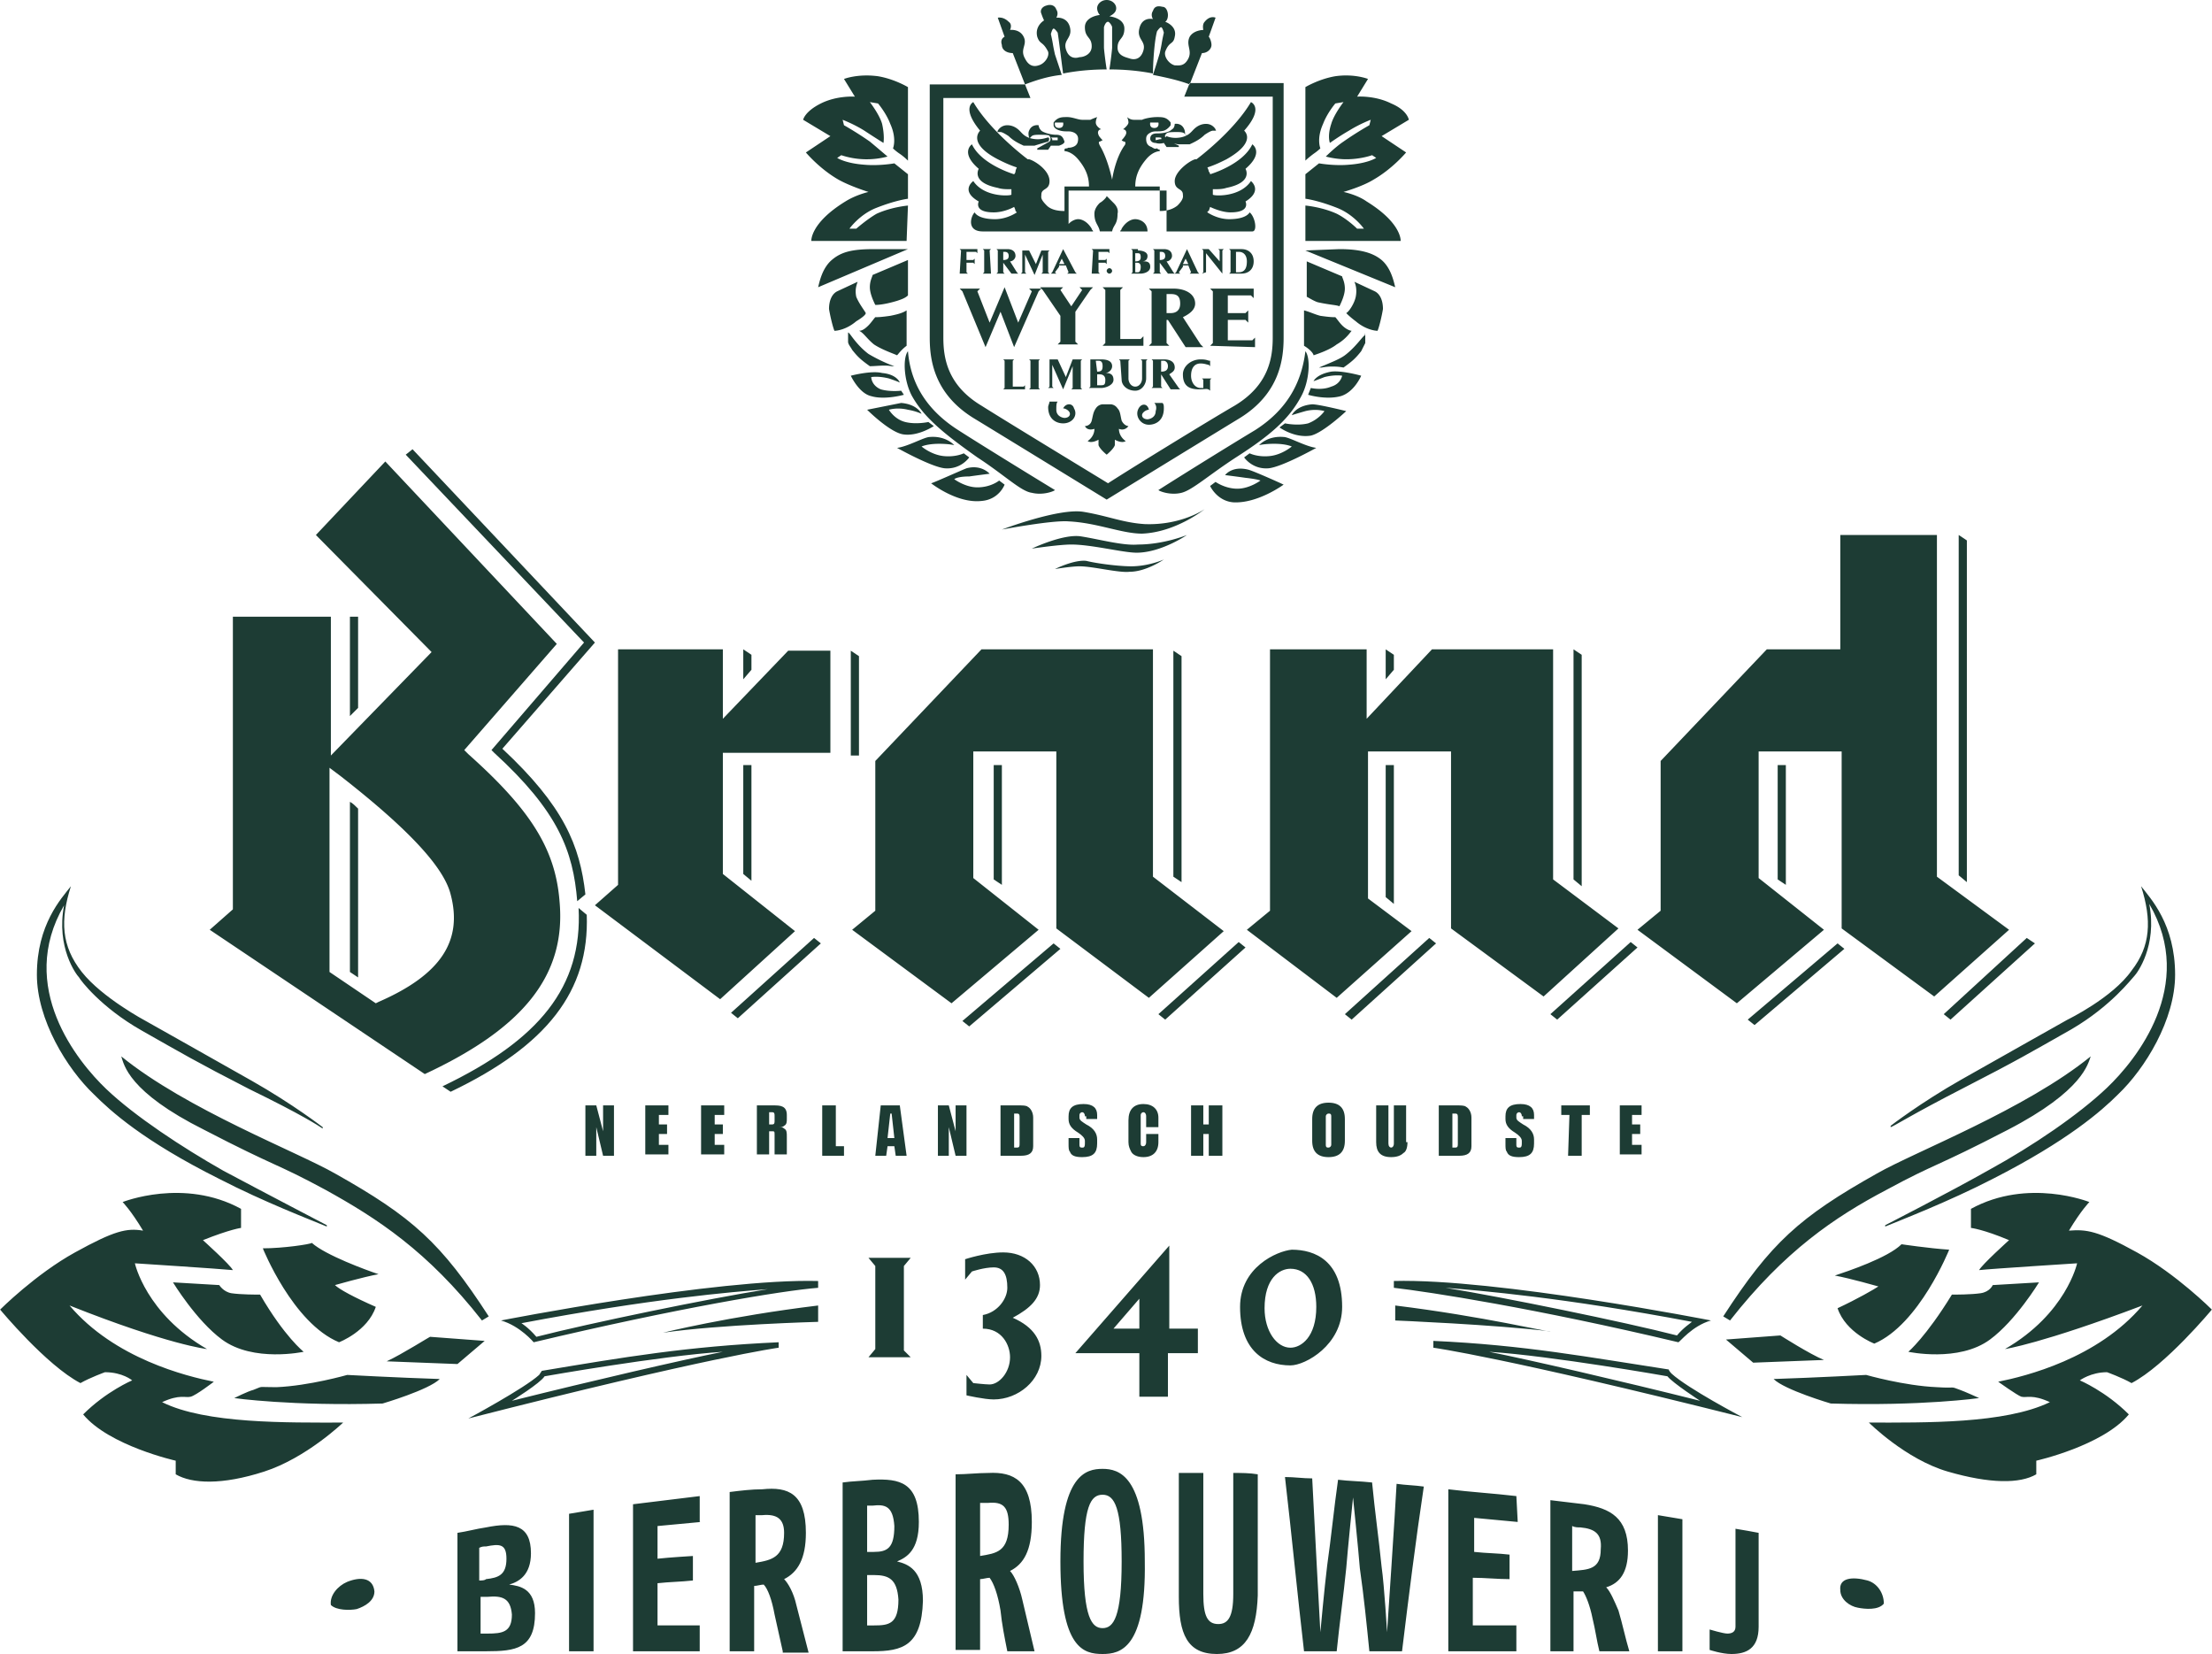 <svg id="Layer_1" xmlns="http://www.w3.org/2000/svg" viewBox="0 0 162.5 121.5" width="2500" height="1869"><style>.st0{fill:#1d3c34}</style><path class="st0" d="M35.7 121.3h-2.1v-8.7c.7-.1 1.4-.3 2.1-.4 2-.4 3.3-.2 3.3 1.9 0 1.6-.9 2.1-1.6 2.3.8.1 1.9.3 1.9 2.1 0 2.6-1.4 2.8-3.6 2.8m0-7.7c-.2 0-.3 0-.5.1v2.4c.2 0 .4 0 .5-.1.9-.1 1.5-.3 1.5-1.5 0-1.1-.5-1.1-1.5-.9m.1 3.7h-.5v2.7h.5c1.1 0 1.8-.1 1.8-1.4-.1-1.2-.7-1.4-1.8-1.3m6 4v-10.1l1.8-.3v10.4h-1.8zm9.7-9.5c-1 .1-2.1.2-3.2.3v2.4c.9-.1 2.6-.2 2.6-.2v1.8c-.9.1-1.7.1-2.6.2v3.1h3.1v1.9h-4.9v-10.8c1.6-.2 3.3-.4 4.9-.6v1.9h.1zm6 9.5l-.6-2.7c-.2-1.1-.5-1.9-.8-2.2-.2 0-.5.1-.7.1v4.8h-1.8v-11.7c.8-.1 1.6-.2 2.4-.2 1.9-.2 3.2.3 3.2 3.2 0 1.9-.6 2.9-1.6 3.4.3.3.7 1 .9 1.9.3 1.2.6 2.3.9 3.5h-1.9v-.1zm-1.5-10h-.5v3.5c1.2-.2 2.1-.4 2.1-2.2 0-1-.5-1.4-1.6-1.3m8.1 10h-2.2v-12.4c.7-.1 1.4-.1 2.2-.2 2-.1 3.4.2 3.4 3.1 0 2.1-.9 2.6-1.6 2.9.8.2 1.9.6 1.9 2.9-.1 3.3-1.5 3.7-3.7 3.7m0-10.7h-.4v3.4h.5c1 0 1.5-.3 1.5-1.9-.1-1.5-.7-1.6-1.6-1.5m.1 5.1h-.5v3.7h.5c1.1 0 1.8-.1 1.8-1.9-.1-1.5-.7-1.8-1.8-1.8m9.8 5.6c-.2-1-.4-2-.5-3-.2-1.2-.5-2-.8-2.4-.2 0-.5.1-.7.1v5.2h-1.8v-12.9c.8 0 1.6-.1 2.4-.1 1.9-.1 3.2.6 3.2 3.6 0 2.1-.6 3.1-1.6 3.6.3.3.7 1.2.9 2.1.3 1.3.6 2.5.9 3.8h-2zm-1.4-10.9H72v3.9c1.2-.2 2.1-.3 2.1-2.3 0-1.3-.4-1.7-1.5-1.6m8.4 11.1c-1.4 0-3.1-.4-3.1-6.8s1.9-6.8 3.1-6.8 3.1.5 3.1 6.8c.1 6.4-1.8 6.8-3.1 6.8m0-11.7c-.9 0-1.4.9-1.4 4.9 0 4.1.6 4.9 1.4 4.9s1.4-.8 1.4-4.9c0-3.9-.5-4.9-1.4-4.9m8.4 11.7c-2.2 0-2.8-1.5-2.8-4.2v-9.1h1.8v8.9c0 1.6.3 2.2 1.1 2.2.7 0 1.1-.5 1.1-2.2v-8.9c.6 0 1.2 0 1.8.1v8.9c-.1 2.8-.9 4.3-3 4.3m13.6-.2h-2.4c-.2-2-.4-4-.7-6.1-.1-1.3-.5-5.2-.5-5.2s-.4 3.9-.5 5.2c-.2 2-.5 4.1-.7 6.1h-2.4c-.5-4.3-.9-8.5-1.4-12.8.7 0 1.3.1 2 .1.1 2.1.6 11.3.6 11.3s.3-3.3.5-4.9c.3-2.1.5-4.2.8-6.3.8.1 1.6.1 2.5.2.2 2.1.5 4.2.7 6.2.2 1.4.4 4.8.4 4.8s.6-8.9.7-10.9c.7.1 1.3.1 2 .2-.6 4-1.1 8-1.6 12.1m8.5-9.5c-1-.1-2.2-.2-3.2-.3v2.5c.9.1 1.8.1 2.6.2v1.8c-.9 0-1.8-.1-2.7-.1v3.5h3.2v1.9h-5v-11.9c1.6.2 3.3.3 5 .5l.1 1.9zm6 9.5c-.2-.8-.3-1.6-.5-2.4-.2-1-.5-1.7-.7-2h-.7v4.4h-1.7v-11.1c.8.1 1.7.2 2.5.3 1.9.3 3.2 1 3.2 3.4 0 1.6-.6 2.4-1.6 2.7.3.3.6 1 .9 1.7.3 1 .5 2 .8 3h-2.2zm-1.4-9.1c-.2 0-.4 0-.6-.1v3.3c1.2-.1 2.1-.1 2.1-1.6.1-1.1-.4-1.5-1.5-1.6m5.7 9.1v-10l1.8.3v9.7h-1.8zm5.4.2c-.7 0-1.6-.3-1.6-.3v-1.5s1 .3 1.3.3.6-.1.6-.5v-7.2c.6.1 1.2.2 1.7.3v6.9c0 1.6-.9 2-2 2m-101.7-5.3c-.7.3-1.3 1-1.2 1.7.4.4 1.4.4 1.9.3.6-.2 1.3-.6 1.3-1.3-.1-1-1-1.1-2-.7m109.7.6c0 .7.7 1.2 1.3 1.3.5.1 1.5.2 1.9-.3 0-.8-.5-1.5-1.2-1.7-1.1-.3-2.1-.2-2 .7M43 81.2h.8l.5 1.9v-1.9h.8v3.7h-.8l-.5-2.1v2.1H43v-3.7zm25.9 0h.8l.5 1.9v-1.9h.8v3.7h-.8l-.5-2.1v2.1h-.8v-3.7zm-21.4 0h1.6v.7h-.7v.7h.6v.7h-.6v.8h.7v.7h-1.7v-3.6h.1zm4.1 0h1.6v.7h-.7v.7h.6v.7h-.6v.8h.7v.7h-1.7v-3.6h.1zm4 0h1.1c.4 0 .6 0 .8.1s.3.3.3.6v.3c0 .2 0 .4-.2.5-.1.1-.2.1-.4.1.2 0 .3 0 .4.1.2.1.2.3.2.6v1.3h-.9v-1.4c0-.3 0-.3-.2-.3h-.2v1.7h-.9v-3.6zm.9 1.4h.2c.2 0 .2-.1.2-.3V82c0-.2 0-.3-.2-.3h-.2v.9zm3.9-1.4h1v3h.6v.7h-1.6v-3.7zm4.3 0h1.4l.5 3.7h-.8l-.1-.7h-.5l-.1.7h-.8l.4-3.7zm1 2.4l-.2-1.8h-.1l-.2 1.8h.5zm7.9-2.4h1.2c.3 0 .6 0 .7.1.2.1.4.4.4.8v2.1c0 .5-.3.7-.9.7h-1.5v-3.7h.1zm.9 3.1h.2c.2 0 .2-.1.2-.3v-1.9c0-.2 0-.3-.2-.3h-.2v2.5zm31.3-3.1h1.2c.3 0 .6 0 .7.1.2.1.4.4.4.8v2.1c0 .5-.3.7-.9.7h-1.5v-3.7h.1zm.9 3.1h.2c.2 0 .2-.1.2-.3v-1.9c0-.2 0-.3-.2-.3h-.2v2.5zm-27-2.3c0-.2-.1-.3-.2-.3s-.2.1-.2.2v.2c0 .2.2.3.5.5.6.3.8.7.8 1.1v.3c0 .7-.3 1-1.1 1-.5 0-.8-.1-.9-.4-.1-.1-.1-.3-.1-.6v-.4h.8v.5c0 .2.1.2.2.2s.2 0 .2-.3v-.2c0-.2-.2-.4-.5-.6-.5-.3-.7-.6-.7-1V82c0-.6.3-.9 1.1-.9.7 0 1 .3 1 .8v.3h-.8V82h-.1zm32.1 0c0-.2-.1-.3-.2-.3s-.2.1-.2.2v.2c0 .2.2.3.5.5.6.3.8.7.8 1.1v.3c0 .7-.3 1-1.1 1-.5 0-.8-.1-.9-.4-.1-.1-.1-.3-.1-.6v-.4h.8v.5c0 .2.1.2.2.2s.2 0 .2-.3v-.2c0-.2-.2-.4-.5-.6-.5-.3-.7-.6-.7-1V82c0-.6.3-.9 1.1-.9.7 0 1 .3 1 .8v.3h-.8V82h-.1zm-26.7 1.9c0 .7-.4 1.1-1.1 1.1-.5 0-.8-.2-.9-.4-.1-.2-.2-.4-.2-.7v-1.6c0-.8.4-1.2 1.1-1.2s1.1.4 1.1 1v.7h-.9V82c0-.2-.1-.3-.2-.3s-.2.1-.2.2V84c0 .2.1.2.2.2s.2-.1.2-.3v-.6h.9v.6zm2.4-2.7h.9v1.4h.4v-1.4h1v3.7h-1v-1.6h-.4v1.6h-.9v-3.7zm8.9 1c0-.8.4-1.2 1.2-1.2.8 0 1.2.4 1.2 1.2v1.6c0 .8-.4 1.2-1.2 1.2-.8 0-1.2-.4-1.2-1.2v-1.6zm1 1.9c0 .2.1.2.2.2s.2-.1.2-.2V82c0-.2-.1-.2-.2-.2s-.2.1-.2.2v2.1zm6-.2c0 .4-.1.7-.3.8-.2.2-.5.3-.9.3-.8 0-1.1-.4-1.1-1.1v-2.7h.9V84c0 .2.1.3.2.3s.2-.1.2-.3v-2.8h.9v2.7h.1zm11.9-2h-.6v-.7h2.1v.7h-.6v3h-1l.1-3zm3.7-.7h1.6v.7h-.7v.7h.6v.7h-.6v.8h.7v.7H119v-3.6zM38.3 97.2c9.5-1.8 15.5-2.3 18.1-2.5-4.4.7-13.1 2.5-17 3.5-.6-.7-1.1-1-1.1-1m14.8 2.1c-3 .6-9.5 2.1-15.5 3.6 0 0 2.1-1.3 2.4-1.8 0 0 8.5-1.5 13.1-1.8M6 71.4c1.5 1.9 4.7 3.6 4.7 3.6s4.8 2.7 7.8 4.4c3 1.7 5.2 3.4 5.2 3.4v.1c-.3-.2-1.5-1-5.4-2.9-3.9-2-4.9-2.6-7.9-4.3-3-1.7-4.5-3.7-4.6-3.9-.2-.2-1.7-2.2-1.1-5.3-3.5 6 1 11.5 3.1 13.5s5.6 4.3 8.6 6c3 1.6 7.6 4 7.6 4v.1c-1.2-.5-4.6-1.8-7.9-3.5-5.6-2.8-8-5-9.2-6.2-2-1.9-4.2-5.5-4.2-8.8 0-3.7 1.8-5.6 2.5-6.5-.8 2.5-.7 4.4.8 6.3m2.9 6.2c.2.6.5 2.6 6.1 5.4 5.4 2.8 5.2 2.4 8.9 4.4 3.8 2.1 7.5 4.5 11.5 9.6l.5-.3c-3.5-5.4-5.6-7.3-11.3-10.5-2.8-1.6-10.9-4.7-15.7-8.6m1.6 12.8c-1.2-.2-2.1 0-5 1.6S0 96.2 0 96.2s3.4 4.1 5.9 5.4c.7-.4 1.8-.8 1.8-.8 1.3 0 2 .6 2 .6s-1.9.8-3.6 2.5c1.9 2.3 6.8 3.4 6.8 3.4v1c1.2.7 3.4.8 6.5-.2s5.8-3.6 5.8-3.6c-4.1 0-10.1.1-13.3-1.5 1.3-.6 1.7-.3 2.1-.4s1.7-1.1 1.7-1.1c-2-.4-7.3-1.7-10.6-5.6 7.3 2.9 10.1 3.2 10.1 3.2-4.5-2.6-5.3-6.3-5.3-6.3s6.2.4 7.2.5c-.2-.4-2.2-2.2-2.2-2.2 2-.8 2.8-.9 2.8-.9v-1.4c-4.2-2.3-8.7-.5-8.7-.5s.6.6 1.5 2.1m2.2 3.8s1.7 2.8 3.6 4.2c2.3 1.7 6 .9 6 .9s-1.4-1.1-3.2-4.2c-.3 0-1.4 0-2.1-.1-.6-.1-.9-.6-.9-.6l-3.4-.2zm6.6-2.5s2.2 5.5 5.6 6.9c0 0 2.1-.8 2.7-2.6-1.6-.7-2.7-1.3-3-1.6 0 0 2.1-.6 3.2-.8-.9-.3-3.9-1.4-4.9-2.3-.1.1-2.1.4-3.6.4m-2.1 11s4.2.6 10.9.4c0 0 3.4-1 4.2-1.8-3.1-.1-6.8-.3-6.8-.3s-2.8.8-5.2.9c-1.5 0-.9-.1-1.7.2-.4.1-1.4.6-1.4.6m11.2-2.7l5.2.2 2-1.7-4-.3c.1-.1-2.1 1.3-3.2 1.8m10.8-1.4c10.5-2.5 18.3-3.8 20.9-4v-.5c-7.5-.2-23.3 2.9-23.3 2.9 1.4.4 2.4 1.6 2.4 1.6m9.5-.7c4.1-.6 11.4-.8 11.4-.8v-1.2c-6.6.8-11.4 2-11.4 2m-8.9 2.8l-.2.3c-1.1 1-5.2 3.2-5.2 3.2C52 99.7 57.2 99 57.2 99v-.4c-6.7.3-11.4 1.1-17.4 2.1M123.2 98.1c-3.9-1-12.7-2.8-17-3.5 2.5.2 8.6.7 18.1 2.5-.1.1-.6.4-1.1 1m-.7 3c.4.5 2.4 1.8 2.4 1.8-6-1.5-12.5-3-15.5-3.6 4.6.3 13.1 1.8 13.1 1.8m34.8-36c.7.9 2.5 2.8 2.5 6.5 0 3.3-2.2 6.9-4.2 8.8-1.2 1.2-3.7 3.4-9.2 6.2-3.3 1.7-6.7 3-7.9 3.5V90s4.7-2.4 7.7-4.1c3.1-1.7 6.5-4 8.6-6s6.6-7.5 3.1-13.5c.6 3.1-.9 5.1-1.1 5.3-.2.2-1.7 2.2-4.6 3.9-3 1.7-4 2.3-7.9 4.3s-5.1 2.8-5.4 2.9v-.1s2.2-1.7 5.2-3.4 7.8-4.4 7.8-4.4 3.3-1.6 4.7-3.6c1.4-1.8 1.5-3.7.7-6.2m-19.4 21.1c-5.7 3.2-7.8 5.1-11.3 10.5l.5.3c4-5.1 7.7-7.6 11.5-9.6 3.7-2 3.5-1.6 8.9-4.4 5.6-2.9 5.9-4.9 6.1-5.4-4.8 3.9-12.9 7-15.7 8.6m15.6 2.1s-4.5-1.8-8.7.5v1.4s.9.1 2.8.9c0 0-2 1.8-2.2 2.2.9-.1 7.2-.5 7.2-.5s-.8 3.7-5.3 6.3c0 0 2.7-.4 10.1-3.2-3.3 3.9-8.6 5.2-10.6 5.6 0 0 1.4 1 1.7 1.1.4.1.8-.2 2.1.4-3.3 1.6-9.2 1.5-13.3 1.5 0 0 2.7 2.7 5.8 3.6s5.3.9 6.5.2v-1s4.9-1.1 6.8-3.4c-1.7-1.7-3.6-2.5-3.6-2.5s.8-.6 2-.6c0 0 1.1.4 1.8.8 2.5-1.3 5.9-5.4 5.9-5.4s-2.6-2.6-5.5-4.2-3.7-1.7-5-1.6c.9-1.5 1.5-2.1 1.5-2.1m-7.1 6.1s-.2.5-.9.6-1.8.1-2.1.1c-1.9 3.1-3.2 4.2-3.2 4.2s3.7.8 6-.9c1.9-1.4 3.6-4.2 3.6-4.2l-3.4.2zm-6.7-3c-1 1-4 2-4.9 2.3 1.1.2 3.2.8 3.2.8-.3.2-1.5.9-3 1.6.6 1.8 2.7 2.6 2.7 2.6 3.3-1.4 5.5-6.9 5.5-6.9-1.5-.1-3.5-.4-3.5-.4m4.3 10.7c-.8-.3-.2-.1-1.7-.2-2.4-.1-5.2-.9-5.2-.9s-3.7.2-6.8.3c.8.8 4.2 1.8 4.2 1.8 6.7.2 10.9-.4 10.9-.4s-1.1-.5-1.4-.6m-13.2-4l-4 .3 2 1.7 5.2-.2c-1-.4-3.2-1.8-3.2-1.8m-5.1-1.1s-15.8-3.1-23.3-2.9v.5c2.6.3 10.4 1.5 20.9 4 .1 0 1-1.2 2.4-1.6m-23.2-1.1V97s7.3.3 11.4.8c0 .1-4.9-1.1-11.4-1.9m2.8 2.6v.5s5.2.7 22.7 5.1c0 0-4-2.1-5.2-3.2 0 0-.2-.2-.2-.3-5.9-.9-10.6-1.8-17.3-2.1M66.9 99.7h-3.1l.5-.6V93l-.5-.6h3.1l-.5.6v6.2l.5.5zm7.1-5.1c0-1-.3-1.5-1-1.5s-1.6.3-1.6.3l-.5.6v-1.5s1.5-.5 2.8-.5c1.6 0 2.7 1 2.7 2.4 0 1-.7 1.7-2 2.4 1.6.7 2.1 1.7 2.1 2.8 0 1.8-1.7 3.2-3.5 3.2-.7 0-2-.3-2-.3V101l.5.6s.9.1 1.2.1c.7 0 1.5-.9 1.5-2 0-.9-.6-2.1-2-2.1v-1c1.1-.2 1.8-1.2 1.8-2m9.7 4.8v3.2h2.1v-3.2H88v-1.8h-2.1v-6.1L79 99.4h4.7zm0-4v2.2h-1.9l1.9-2.2zm7.4.6c0 3.2 1.8 4.3 3.7 4.3 1.1 0 3.8-1.5 3.8-4.3 0-3.4-2-4.2-3.7-4.2-1.1.1-3.8 1.3-3.8 4.2m3.7 3c-1 0-1.9-1.2-1.9-2.9 0-2.2 1.1-2.9 1.9-2.9 1.2 0 1.9 1.1 1.9 2.8 0 2.2-1.1 3-1.9 3M59.8 68.9l.5.4-6.1 5.5-.5-.4 6.1-5.5zm17.6.4L70.7 75l.5.4 6.7-5.7-.5-.4zm-34.9-2.6c.3 5.8-2.9 9.7-10 13.1l.6.4c7.1-3.4 10.2-7.4 10-13l-.6-.5zM91 69.2l-5.9 5.3.5.4 5.9-5.3-.5-.4zm44 .1l-6.6 5.6.5.4 6.6-5.6-.5-.4zm-36.2 5.2l.5.4 6.2-5.6-.5-.4-6.2 5.6zm50.1-5.6l-6.1 5.6.5.4 6.2-5.6-.6-.4zm-29.1.3l-5.9 5.3.5.4 5.9-5.3-.5-.4zm-18-13v9.7l.6.5V56.2h-.6zm29.4 8.8v-8.8h-.6v8.4l.6.4zm13.3-.2V39.7l-.6-.4v25l.6.5zm-70.9.2v-8.8H73v8.4l.6.4zm-19-8.8v8l.6.5v-8.5h-.6zm61.6 8.9v-17l-.6-.4v16.9l.6.5zM63.1 48.2l-.6-.4v7.7h.6v-7.3zm-37.4 4.4l.6-.6v-6.7h-.6v7.3zm0 6.3v12.5l.6.4V59.4c-.2-.2-.4-.4-.6-.5m10.4-3.8l.2.2c4.7 4.3 5.8 7.2 6.1 10.9l.6-.5c-.4-3.6-1.6-6.5-6.1-10.7l6.8-7.8L30.3 33l-.5.4 13.1 13.8-6.8 7.9zm66.3-5.9v-1.1l-.6-.4v2.2l.6-.7zM86.8 64.8V48.2l-.6-.4v16.6l.6.4zM55.2 49.2v-1.1l-.6-.4v2.2l.6-.7z"/><path class="st0" d="M114.1 64.6V47.7h-8.9l-4.8 5.1v-5.1h-7.1v19.2l-1.7 1.4 6.6 5 5.5-4.9-3.2-2.4V55.2h6.1v13l6.8 5 5.5-5-4.8-3.6zm28.2-.2V39.3h-7.1v8.4h-5.4l-7.8 8.2v11l-1.7 1.4 7.3 5.4 6.4-5.4-4.8-3.8v-9.3h6.1v13l6.8 5 5.5-4.9-5.3-3.9zM31.2 78.9L15.4 68.3l1.7-1.5V45.3h7.2v10.2l7.4-7.6-8.5-8.6 5.1-5.4 12.6 13.4-6.8 7.8.3.3c4.6 4.1 6.4 7 6.7 10.8.5 5.4-2.6 9.3-9.9 12.7m1.9-13.2c-.5-2-3.1-4.8-8.1-8.7l-.8-.6v15l3.4 2.3.2-.1c4.6-2 6.2-4.5 5.3-7.9m51.6-1.3V47.7H72.1l-7.8 8.2v11l-1.7 1.4 7.3 5.4 6.4-5.4-4.8-3.8v-9.3h6.1v13l6.8 5.1 5.5-4.9-5.2-4zM53.1 52.8v-5.1h-7.7V65l-1.7 1.5 9.2 6.9 5.5-5-5.3-4.2v-8.9H61v-7.5h-3.1l-4.8 5zM94.3 24.8c0 1.6-.3 4.1-3.2 5.9-2.3 1.4-9.8 6-9.8 6s-7.5-4.6-9.8-6c-2.9-1.8-3.2-4.3-3.2-5.9V6.2h7l.4 1h-6.4v17.6c0 1.5.3 3.5 2.8 5 1.9 1.2 7.5 4.6 9.3 5.7 1.7-1.1 7.4-4.6 9.3-5.7 2.5-1.5 2.8-3.5 2.8-5V7.1H87l.4-1h6.9v18.7m-13 8.6s.5-.4.6-.7v-.4s.5.3.8.1c0 0-.5-.3-.5-.9 0 0 .4.2.7-.2 0 0-.3 0-.5-.4-.1-.4-.1-.7-.3-.9-.2-.3-.5-.3-.5-.3H81s-.3 0-.5.3-.2.5-.3.9c-.1.4-.5.4-.5.4.2.4.7.2.7.2 0 .6-.5.9-.5.9.3.2.8-.1.8-.1v.4c.1.3.6.7.6.7M78.1 30c.2 0 .5.2.5.4s-.2.3-.4.3c-.1 0-.6-.1-.6-.6 0-.3 0-.5.1-.6h-.6c0 .1-.1.3-.1.4 0 .9.6 1.2 1.1 1.2.7 0 1.1-.6.8-1.1-.1-.4-.6-.4-.8 0m5.5.1c-.2.5.2 1.1.8 1.1.5 0 1.1-.3 1.1-1.2 0-.2 0-.3-.1-.4h-.6c.1.1.2.3.1.6 0 .5-.5.6-.6.6-.2 0-.4-.1-.4-.3 0-.2.3-.4.5-.4-.1-.5-.6-.5-.8 0m-10.1-7.2l-1.1 2.6-1.7-4.1-.2-.2H72l-.2.2.9 2.3 1.1-2.6 1 2.6 1-2.3-.2-.2h.9l-.2.2-1.8 4.1-1-2.6zm5.5 2.2l.2.2h-1.5l.2-.2v-1.9l-1.3-1.9-.2-.2h1.7l-.2.2.8 1.2.8-1.2-.2-.2h1l-.2.2-1.1 1.6v2.2zm2.2-3.8l-.2-.2h1.5l-.2.2v3.6h1.5l.2-.2v.7h-3l.2-.2v-3.9zm4.5 2.1v1.8l.2.2h-1.5l.2-.2v-3.8l-.2-.2h1.8c.9 0 1.6.4 1.6 1.1 0 .5-.5.8-.9 1l1.3 2 .2.2h-1.3l-1.3-2h-.1v-.1zm0-.4h.3c.4 0 .7-.2.7-.7 0-.6-.3-.7-.7-.7h-.3V23zm3.2 2.4l.2-.2v-3.8l-.2-.2h3.2v.7l-.2-.2h-1.7V23h1.3l.2-.2v.9l-.2-.2h-1.3V25H92l.2-.2v.7l-3.3-.1zm-15.1 1.1l-.1-.1h.8l-.1.1v1.9h.8l.1-.1v.3h-1.6l.1-.1v-2zm2.6 2.1h-.8l.1-.1v-2l-.1-.1h.8l-.1.1v2l.1.1zm1.7 0l-.8-1.8v1.6l.1.1H77l.1-.1v-2H77h.7l.6 1.3.5-1.3h.7l-.1.1v2l.1.1h-.8l.1-.1v-1.6l-.7 1.7zm2.8-2.2c.4 0 .8.1.8.5 0 .3-.3.5-.5.5h-.1.1c.2 0 .6 0 .6.5 0 .4-.6.6-.9.6H80l.1-.1v-2H80h.9zm-.3.9c.3 0 .4-.1.4-.4s-.1-.4-.3-.4h-.2l.1.8zm.6.6c0-.3-.2-.4-.4-.4h-.2v.8h.2c.3 0 .4 0 .4-.4m1.1-1.4l-.1-.1h.8l-.1.1v1.3c0 .3.2.6.5.6s.5-.3.5-.6v-1.3l-.1-.1h.5l-.1.1v1.3c0 .4-.3.9-.8.9-.6 0-1-.4-1-.8l-.1-1.4zm3 1v.9l.1.1h-.8l.1-.1v-1.9l-.1-.1h.9c.5 0 .8.2.8.6 0 .3-.3.4-.4.5l.7 1 .1.1H86l-.7-1.1zm0-.2c.3 0 .5-.1.5-.4s-.2-.4-.3-.4h-.2v.8zm2.8 1.3c-.8 0-1.2-.3-1.2-1.1 0-.6.6-1.1 1.3-1.1.5 0 .5.1.7.1v.4l-.1-.1c-.1 0-.3-.1-.6-.1-.5 0-.7.4-.7.9s.3.9.7.9h.2v-.6l-.1-.1h.7l-.1.1v.8c-.2-.2-.3-.1-.8-.1m-17.6-8.5l.1-1.7-.1-.1h1.3v.3l-.1-.1H71v.6h.5l.1-.1v.4l-.1-.1H71v.7l.1.1h-.6zm2.3 0h-.6l.1-.1v-1.6l-.1-.1h.6l-.1.1.1 1.7zm.9-.8v.7l.1.1h-.6l.1-.1v-1.6l-.1-.1h.8c.4 0 .6.2.6.5 0 .2-.2.4-.4.4l.5.8.1.1h-.5l-.6-.8zm0-.2c.3 0 .4-.1.4-.3 0-.2-.1-.3-.3-.3h-.1v.6zm2.3 1.1l-.7-1.5V20l.1.1H75l.1-.1v-1.6H75h.6l.5 1 .4-1h.6l-.1.1V20l.1.1h-.6l.1-.1v-1.3l-.6 1.5zm1.8-.6l-.3.4.1.1h-.4l.1-.1.8-1.7.9 1.7.1.1h-.7l.1-.1-.2-.5h-.5v.1zm.4-.2L78 19l-.2.4h.4zm2 .7l.1-1.7-.1-.1h1.3v.3l-.1-.1h-.7v.6h.5l.1-.1v.4l-.1-.1h-.5v.7l.1.1h-.6zm3.4-1.7c.3 0 .7.1.7.4s-.2.4-.4.4h.1c.2 0 .5 0 .5.4s-.5.5-.7.5h-.7l.1-.1v-1.6l-.1-.1h.5v.1zm-.2.8c.3 0 .4-.1.4-.3 0-.3-.1-.3-.3-.3h-.1v.6zm.4.4c0-.3-.2-.3-.3-.3h-.1v.7h.2c.1 0 .2-.1.2-.4m1.4-.3v.7l.1.1h-.6l.1-.1v-1.6l-.1-.1h.8c.4 0 .6.2.6.5 0 .2-.2.4-.4.4l.5.8.1.1h-.5l-.6-.8zm0-.2c.3 0 .4-.1.4-.3 0-.2-.1-.3-.3-.3h-.1v.6zm1.7.5l-.3.4.1.1h-.4l.1-.1.8-1.7.8 1.7.1.1h-.7l.1-.1-.2-.5h-.4v.1zm.4-.2l-.2-.4-.2.4h.4zm1.3.6l-.3.1.1-.1v-1.6l-.1-.1h.5l.8.9v-.8l-.1-.1h.4l-.1.1v1.7l-1.2-1.5V20zm2.6.1h-.9l.1-.1v-1.6l-.1-.1h.9c.5 0 .9.3.9.9s-.4.9-.9.9m.4-.9c0-.4-.2-.7-.6-.7h-.2V20h.2c.5 0 .6-.4.6-.8m-10.1.5c-.1 0-.2.1-.2.2s.1.2.2.2.2-.1.2-.2-.1-.2-.2-.2M73.6 3.3c0 .4.4.6.8.6l.9 2.3c.8-.3 1.7-.6 2.7-.7L77.5 4c-.2-.9-.1-.6-.3-1.5 0 0 .1-.4.2-.4s.3.3.3.3c.1.6.3 2.3.4 3 1-.2 2.1-.3 3.2-.3-.1-.6-.2-1.5-.2-1.6V2s.1-.4.3-.4c.1 0 .3.3.3.4v1.5c0 .1-.1 1-.2 1.6 1.1 0 2.2.1 3.2.3 0-.7.1-2.4.3-3.1 0 0 .2-.3.3-.3.1 0 .2.4.2.4-.2.9-.1.6-.3 1.5 0 0-.3 1-.5 1.6 1 .2 1.9.4 2.7.7l.9-2.3c.4 0 .7-.3.7-.6 0-.2-.1-.5-.2-.6l.5-1.4s-.4-.2-.8.3c-.2.2-.1.6-.1.6s-.7 0-1 .5c-.3.6.2 1-.1 1.6-.3.6-.7.5-1 .5-.4-.1-.8-.6-.7-1 .3-.8.6-.5.7-1.1.2-.8-.7-1.1-.7-1.1s.2-.1.2-.5c0-.2-.1-.6-.4-.6-.4-.1-.6 0-.7.3-.2.3 0 .6 0 .6s-.8-.2-1 .7c-.2.8.5.9.3 1.6s-.7.7-1 .6-.9-.2-.9-.8c0-.7.5-.6.5-1.4s-1.1-.9-1.1-.9c.4-.2.5-.4.5-.6 0-.3-.3-.6-.7-.6-.4 0-.7.3-.7.6 0 .2.1.4.2.5 0 0-1.1.1-1.1.9s.5.7.5 1.4c0 .6-.6.8-.9.8-.3.1-.8.1-1-.6s.5-.8.3-1.6-1-.7-1-.7.2-.3 0-.6c-.1-.3-.4-.4-.7-.3-.4.1-.5.4-.4.6.1.3.2.5.2.5s-.7.4-.5 1.2c.2.6.4.3.8 1.1.1.4-.3.9-.7 1-.3.1-.7.1-1-.5-.4-.7.2-1-.1-1.6-.3-.6-1-.5-1-.5s.2-.4-.1-.6c-.4-.4-.8-.3-.8-.3l.5 1.4c-.2.1-.3.3-.2.6m12 7s.7.3 1 .3h.8c.2-.1.7-.3 1.1-.7.3-.2.5-.3.6-.3h.2c.1 0 0 0 0-.1 0 0-.2-.4-.7-.4-.4 0-.7.2-.9.4-.2.2-.4.5-1 .6s-1-.1-1-.1c-.1.1-.2.2-.1.3m-8.6.1s-.7.2-1 .3h-.8c-.2-.1-.7-.3-1.1-.7-.3-.2-.5-.3-.6-.3h-.2c-.1 0 0 0 0-.1 0 0 .2-.4.7-.4.4 0 .7.2.9.4.2.2.4.5 1 .6s1-.1 1.1-.1c.1 0 .1.2 0 .3m2.2 5.7c-.3 0-.9.3-.9.9h2c0-.1-.1-.1-.1-.2-.3-.5-.7-.7-1-.7m4.2 0c-.3 0-.7.2-1 .7 0 .1-.1.1-.1.2h2c0-.7-.6-.9-.9-.9m-1.6-1.2l-.5-.5c0 .1-.3.4-.5.5-.1.1-.4.4-.4.8 0 .7.3.8.4 1.3h.9c.1-.5.4-.5.4-1.3.1-.4-.2-.7-.3-.8M87 9.5c-.2-.5-.7-.4-.7-.4s0 .3-.2.4c-.2.2-.6.3-1.1.3-.3 0-.5.1-.5.4 0 .1.1.3.4.3.3.1.6 0 .6 0l.2.3h.9v-.1s-.9-.4-.9-.5c-.2-.2-.1-.3 0-.4.1-.1.4-.1.8-.1.5 0 .5.1.6.2h.1c-.2.1-.1-.2-.2-.4m-1.7.7c0 .1-.1.1 0 0l-.4.1v-.2h.2c.1 0 .3 0 .2.1m-7.7-.3c-.5 0-1-.2-1.1-.3-.2-.2-.2-.4-.2-.4s-.5-.1-.7.4c-.1.2 0 .5 0 .5 0 .1.1 0 .1 0 .1-.1.1-.2.6-.2.4 0 .8 0 .8.1.1.1.1.3 0 .4l-.9.5v.1h.8l.2-.3h.6c.3-.1.4-.2.4-.3-.1-.3-.2-.5-.6-.5m.1.4h-.4v-.1l-.1-.1h.5v.2zm14.1 5.3s-.2.5-1.5.5c-.9 0-1.6-.5-1.6-.5s0-.1.1-.1l.1-.3s.8.4 1.5.4c1.5 0 1.1-.8 1.1-.8 1.3-.8.4-1.5.4-1.5-.8 1.2-2.7 1.1-2.8 1v-.1-.3c.4 0 .7 0 1-.1 2-.4 1.4-1.4 1.4-1.4 1.4-1.2.5-1.8.5-1.8-.7 1.5-3.1 2.2-3.1 2.2s0-.1-.1-.2c0-.1-.1-.3-.1-.3.6-.2 1-.4 1.4-.6 2.3-1.3 1.3-2.1 1.3-2.1 1.5-1.7.5-2.1.5-2.1-1.3 2.2-4 4.2-4 4.2h-.1c-.4.1-1.5.9-1.5 1.6 0 .7.6.5.6 1 0 .1.1.3-.4.8-.5.4-1.1.4-1.3.4v-1.8h-1.8c0-.8.3-1.4.8-2s1-.6 1-.6V11s-.1 0-.2-.1c-.1 0-.1.1-.4-.1-.3-.1-.4-.3-.4-.6s.2-.4.4-.5c.3-.1.5 0 .9-.1.3-.1.5-.4.5-.4V9c-.3-.4-.6-.4-1-.4s-.9.1-1.1.2h-.6c-.3 0-.5-.2-.5-.2s.1.2.1.4-.4.5-.4.5c.2 0 .3.2.2.4-.1.2-.3.4-.3.4s.1.1.2.1.1.2 0 .3c-.7 1-.9 2.5-.9 2.5s-.3-1.5-.9-2.5c-.1-.2-.1-.3 0-.3l.2-.1s-.3-.3-.3-.4c-.1-.2 0-.4.2-.4 0 0-.4-.2-.4-.5 0-.2.1-.4.1-.4s-.3.1-.5.2h-.6c-.3 0-.7-.2-1.1-.2s-.7 0-1 .4v.2c0 .1.1.3.5.4.4.1.6 0 .9.1s.4.3.4.5c0 .3-.1.5-.4.6s-.3 0-.4.1c-.1 0-.2 0-.2.1v.1s.5 0 1 .6.8 1.2.8 2h-1.8v1.8c-.2 0-.9 0-1.3-.4-.5-.5-.4-.6-.4-.8 0-.5.6-.3.6-1 0-.8-1.1-1.5-1.5-1.6h-.1s-2.7-2-4-4.2c0 0-.9.4.5 2.1 0 0-1 .9 1.3 2.1.4.2.8.4 1.4.6 0 0-.1.2-.1.3s-.1.2-.1.2-2.4-.7-3.1-2.2c0 0-.9.6.5 1.8 0 0-.6 1 1.4 1.4.3.1.6.1 1 .1v.4c-.1.1-2 .2-2.8-1 0 0-1 .7.4 1.5 0 0-.4.8 1.1.8.8 0 1.5-.4 1.5-.4s.1.2.1.3l.1.1s-.7.5-1.6.5c-1.3 0-1.5-.5-1.5-.5-.3.3-.6 1.4.6 1.4h6.3v-3h7.2v3H92c.4 0 .2-1.1-.2-1.4M84.5 9h.6s.1.4-.3.4-.3-.4-.3-.4m-6.7.4c-.4 0-.3-.4-.3-.4h.6s.1.4-.3.4m-11.1 5.7s-1.2.1-2.3.6c-.7.4-1.5 1.1-1.5 1.1h-.5s.7-1 1.9-1.5c1.5-.6 2.4-.7 2.4-.7v-1.8l-1-.8s-1.1.2-2.2.1c-1.4-.1-2-.5-2-.5l.3-.2a5.945 5.945 0 0 0 3.4.1s-.7-.6-1.3-1.1c-1-.7-1.9-1.2-1.9-1.2l-.1-.4s.8.3 1.6.8c.6.4 1.4.9 1.4.9s.1-.5-.1-1.4c-.2-.7-.9-1.6-.9-1.6l.6.1s.6.7.9 1.5c.5 1.1.2 1.8.2 1.8s.2.2.5.4.6.5.6.5V6.4s-1-.6-2.2-.8c-1.5-.2-2.5.2-2.5.2l.8 1.3s-1.3-.1-2.5.5S59 8.8 59 8.8l2 1.2-1.8 1.2s1 1.2 2.4 2c.9.5 2.2.9 2.2.9s-.9.2-1.7.7c-2.6 1.6-2.5 2.9-2.5 2.9h7l.1-2.6zm-4.2 12.5s.6 1.3 1.5 1.5c1 .3 2.4-.1 2.4-.1l-.2-.3s-.8.1-1.5-.1c-.7-.3-.7-.9-.7-.9s.5-.1 1.3.1c.6.2.8.3.8.3s-.2-.6-1.3-.7c-.8-.2-2.3.2-2.3.2m1.2 2.5s1.6 1.6 2.6 1.8c1.1.2 2.3-.6 2.3-.6l-.4-.3s-.9.2-1.7 0c-.8-.2-1.2-.9-1.2-.9s.6-.2 1.4 0c.6.1 1 .3 1 .3s-.3-.7-1.5-.8l-2.5.5m2.2 2.8s2.5 1.4 3.5 1.5c1.2.1 1.8-.8 1.8-.8l-.4-.3s-.6.3-1.5.2-1.6-.7-1.6-.7.4-.2 1.3-.2c.7 0 1.1.1 1.1.1s-.6-.7-1.8-.6c-.4 0-1.6.7-2.4.8m2.5 2.6s1.9 1.5 3.7 1.3c1.3-.1 1.7-1.2 1.7-1.2l-.4-.3s-.6.5-1.6.5c-.9 0-1.7-.6-1.7-.6s.2-.2 1.1-.2c.7-.1 1.5-.2 1.5-.2s-.6-.7-1.7-.4c-.5.2-2.5 1.1-2.6 1.1m-1.7-9.7c-.4.5-.3 2.2.3 3.3.9 1.6 2.4 2.8 4.8 4.5 2 1.3 3.2 2.5 4 2.6.8.2 1.6-.1 1.7-.2-2.3-1.4-5.7-3.5-7.1-4.4-2.2-1.4-3.5-3.3-3.7-5.8m-4.4-.7c0 .2.2.4.3.6.4.5.6.7 1.3 1.2.5 0 1.1-.1 1.6 0h.2c-.6-.2-1.4-.6-1.9-.9-.8-.6-1.3-1.4-1.4-1.5-.1-.1-.1-.1-.1 0v.6m4.4-6.8h-2.5c-1.6 0-2.4.2-3.1.8-.7.6-.9 1.6-1 2l6.6-2.8zM63.6 23c-.1-.2-.5-.7-.7-1.2-.1-.5 0-.8.1-1.1l-1.5.7c-.4.2-.6.7-.6 1.3.1.6.3 1.4.4 1.6.2 0 .9-.1 1.6-.7.5-.3.7-.5.7-.6m.6 2.3c.6.4 1.5.7 1.7.8.1-.1.3-.4.7-.7v-2.6c-.3.2-.7.3-1.2.4-.7.1-.9.1-1.1.1-.1.1-.3.4-.5.6-.3.3-.5.4-.7.4.3.1.6.6 1.1 1m1.7-3.2c.3-.1.6-.2.8-.4v-2.6l-2.6 1.1c0 .1-.2.4-.2.9 0 .4.2.9.4 1.3.1 0 .6 0 1.6-.3m30-4.4h7s.1-1.3-2.5-2.9c-.7-.5-1.7-.7-1.7-.7s1.4-.4 2.2-.9c1.4-.8 2.4-2 2.4-2l-1.8-1.2 2-1.2s-.1-.7-1.3-1.2c-1.2-.6-2.5-.5-2.5-.5l.8-1.3s-1-.4-2.4-.2c-1.2.2-2.2.8-2.2.8v5.4s.2-.2.6-.5c.3-.2.5-.4.5-.4s-.3-.7.2-1.8c.3-.8.9-1.5.9-1.5l.6-.1s-.7.9-.9 1.6c-.3.9-.1 1.4-.1 1.4s.7-.5 1.4-.9c.8-.5 1.6-.8 1.6-.8l-.1.4s-.9.5-1.9 1.2c-.6.4-1.3 1.1-1.3 1.1s.7.2 1.5.2c1.1 0 1.9-.3 1.9-.3l.3.2s-.6.4-2 .5c-1.1.1-2.2-.1-2.2-.1l-1 .8v1.8s.9.1 2.4.7c1.2.5 1.9 1.5 1.9 1.5h-.5s-.7-.7-1.5-1.1c-1.1-.5-2.3-.6-2.3-.6v2.6zm1.9 9.6c-1.1.2-1.3.7-1.3.7s.3-.1.8-.3c.8-.2 1.3-.1 1.3-.1s-.1.6-.8.8c-.7.3-1.5.1-1.5.1l-.2.5s1.3.4 2.4.1c1-.3 1.5-1.5 1.5-1.5s-1.4-.4-2.2-.3m-1.4 2.4c-1.2.1-1.5.8-1.5.8s.3-.1 1-.3c.8-.2 1.4 0 1.4 0s-.4.6-1.2.9c-.8.2-1.7 0-1.7 0l-.4.3s1.1.8 2.3.6c.9-.2 2.6-1.8 2.6-1.8s-2-.5-2.5-.5m-2.1 2.4c-1.2-.1-1.8.6-1.8.6s.4-.1 1.1-.1c.9 0 1.3.2 1.3.2s-.7.6-1.6.7c-.9.1-1.5-.2-1.5-.2l-.4.3s.6.9 1.8.8c1-.1 3.5-1.5 3.5-1.5-.8-.1-2-.8-2.4-.8m-2.6 2.4c-1.2-.3-1.7.4-1.7.4s.8.1 1.5.2c.9.1 1.1.2 1.1.2s-.8.6-1.7.6c-.9 0-1.6-.5-1.6-.5l-.4.3s.5 1.1 1.7 1.2c1.8.1 3.7-1.3 3.7-1.3-.2-.1-2.2-1-2.6-1.1m4.2-8.7c-.3 2.5-1.5 4.4-3.7 5.8-1.5.9-4.9 3-7.1 4.4.1.1.9.4 1.7.2.8-.2 2-1.3 4-2.6 2.5-1.6 3.9-2.8 4.8-4.5.6-1.1.7-2.8.3-3.3m4.4-1.2c0-.1-.1-.1 0 0-.2.1-.7.9-1.5 1.5-.4.3-1.2.6-1.9.9h.2c.5-.1 1.1-.1 1.6 0 .7-.5.9-.7 1.3-1.2l.3-.6v-.6m-4.4-6.2l6.6 2.7c-.1-.4-.3-1.4-1-2-.6-.5-1.5-.8-3.1-.8l-2.5.1zm3.7 5.2c.7.6 1.4.7 1.6.7.1-.2.3-1 .4-1.6 0-.6-.2-1.1-.6-1.3l-1.5-.7c.1.2.2.6.1 1.1s-.5 1.1-.7 1.2c.1.1.3.3.7.6m-.3.7c-.1 0-.4-.1-.7-.4-.2-.2-.4-.5-.5-.6-.2 0-.4 0-1.1-.1-.4-.1-.8-.3-1.2-.4v2.6c.5.3.7.6.7.7.3-.1 1.2-.4 1.7-.8.7-.4 1-.9 1.1-1m-.9-1.8c.2-.4.4-.9.4-1.3 0-.5-.2-.8-.2-.9L96 19.2v2.6c.2.1.5.3.8.4.9.2 1.4.2 1.6.3M79.6 37.6c-1.8-.3-6 1.3-6 1.3s3.7-.7 4.9-.6c2.1.1 3.9.9 5.4.9 2.5-.1 4.6-1.8 4.6-1.8s-1.7 1.2-4.4 1.1c-1.6-.1-2.7-.6-4.5-.9m-.2 1.8c-1.3-.2-3.6.9-3.6.9s2-.3 2.9-.3c1.5 0 3.8.6 4.8.6 1.8 0 3.7-1.3 3.7-1.3s-1.7.7-3.6.7c-1.1.1-2.9-.4-4.2-.6m.4 1.8c-.9-.1-2.3.6-2.3.6s1.2-.2 1.8-.2c1 0 2.9.5 3.7.4 1.2 0 2.5-.9 2.5-.9s-1.1.5-2.4.5c-.9 0-2.5-.2-3.3-.4"/></svg>

